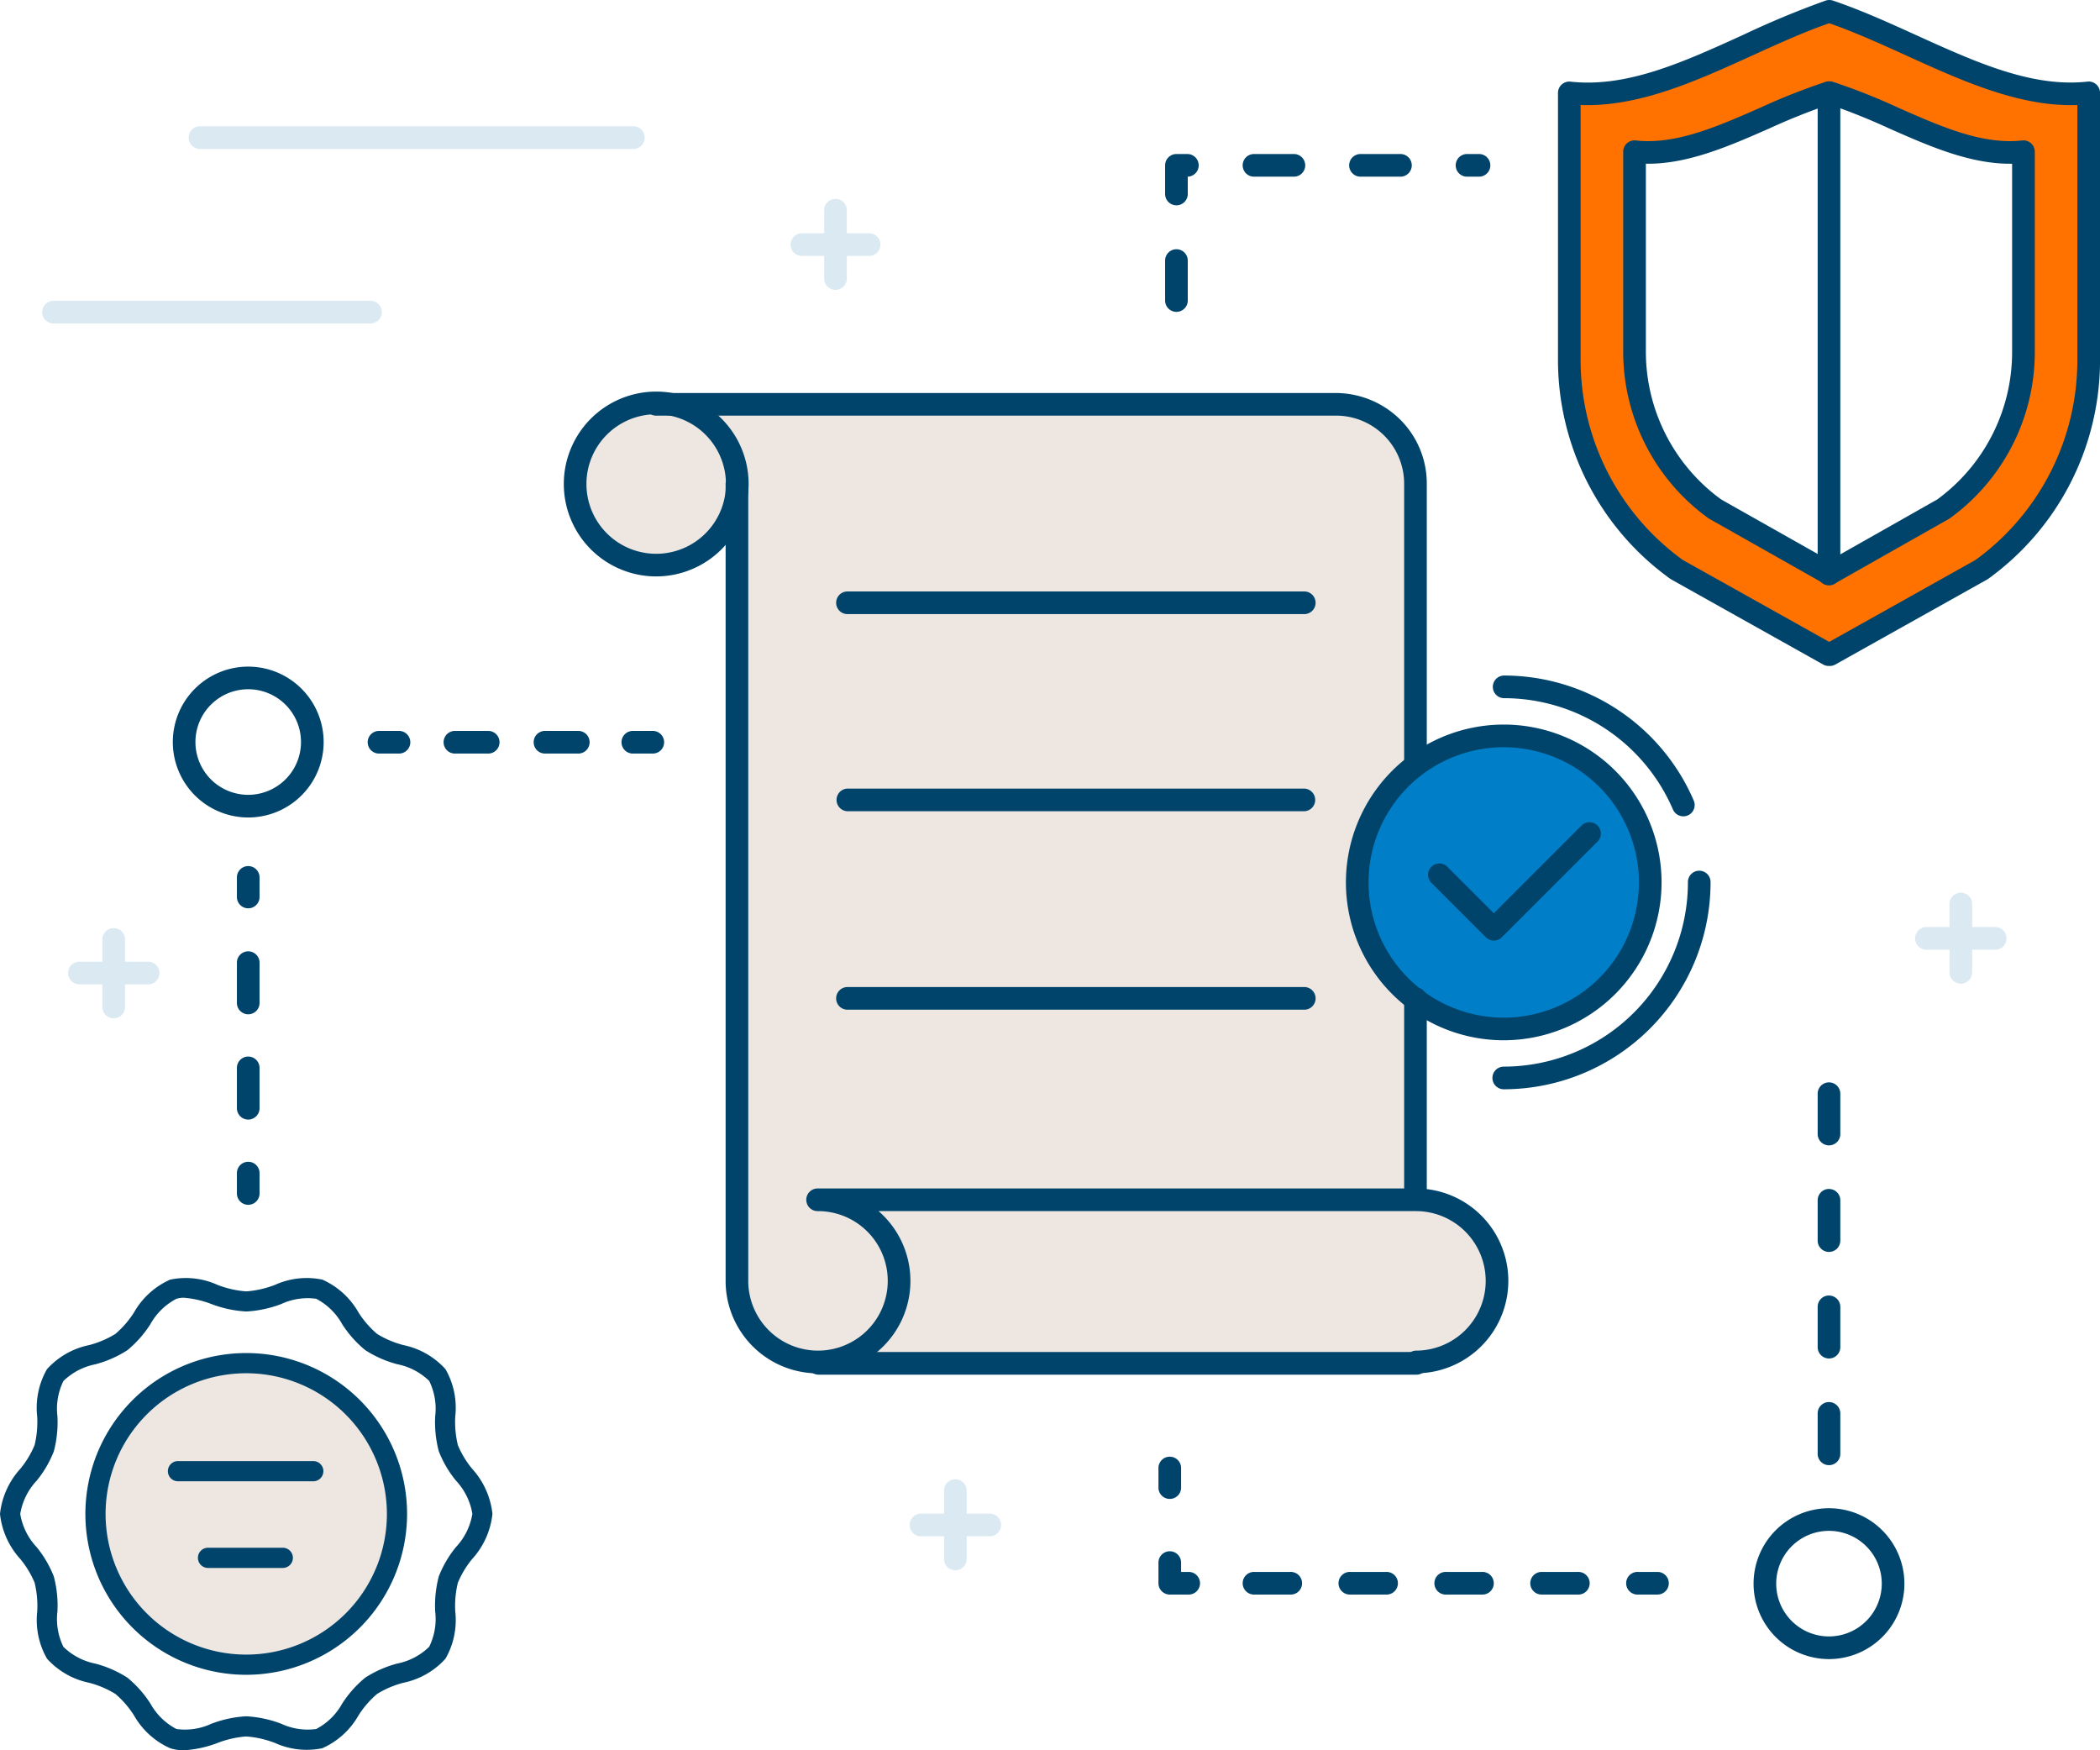 <svg xmlns="http://www.w3.org/2000/svg" viewBox="0 0 150 125"><defs><style>.a{fill:#ede6e1;}.b{fill:#007ec7;}.c{fill:#00446b;}.d{fill:#ff7200;}.e{fill:#dae9f2;}</style></defs><title>sla</title><circle class="a" cx="46.872" cy="34.566" r="5.791"/><path class="a" d="M101.139,85.685h-40.6q.551.459,1.017.915a5.784,5.784,0,0,1,2.67,4.876v0c.131,1.942-.855,3.87-2.936,5.786H101.71c2.247,0,5.22-2.593,5.22-5.791A5.791,5.791,0,0,0,101.139,85.685Z"/><path class="a" d="M61.551,86.6a5.76,5.76,0,0,0-3.121-.915h42.709l-.082-.353V34.566a5.6,5.6,0,0,0-5.708-5.643H46.836L52.643,34.6V91.444l0,.032a5.791,5.791,0,0,0,11.581,0A7.736,7.736,0,0,0,61.551,86.6Z"/><circle class="b" cx="107.411" cy="63.021" r="10.464"/><path class="c" d="M46.872,41.166a6.6,6.6,0,1,1,6.6-6.6A6.607,6.607,0,0,1,46.872,41.166Zm0-11.582a4.983,4.983,0,1,0,4.982,4.982A4.988,4.988,0,0,0,46.872,29.584Z"/><path class="c" d="M101.105,86.14a.809.809,0,0,1-.809-.808V71.349a.809.809,0,1,1,1.617,0V85.332A.808.808,0,0,1,101.105,86.14Z"/><path class="c" d="M101.105,55.225a.809.809,0,0,1-.809-.809V34.566a4.863,4.863,0,0,0-4.947-4.882H46.836a.809.809,0,0,1,0-1.617H95.349a6.573,6.573,0,0,1,4.644,1.878,6.43,6.43,0,0,1,1.92,4.621v19.85A.809.809,0,0,1,101.105,55.225Z"/><path class="c" d="M101.139,98.075a.809.809,0,0,1,0-1.617,4.982,4.982,0,1,0,0-9.964H62.753A6.6,6.6,0,1,1,51.83,91.476c0-.026,0-.052,0-.078V34.6a.809.809,0,1,1,1.617,0V91.444c0,.025,0,.051,0,.076a4.982,4.982,0,1,0,4.982-5.026.809.809,0,1,1,0-1.617h42.709a6.6,6.6,0,1,1,0,13.2Z"/><path class="c" d="M101.152,98.174H58.441a.809.809,0,0,1,0-1.617h42.711a.809.809,0,1,1,0,1.617Z"/><path class="c" d="M93.162,57.936H60.534a.809.809,0,0,1,0-1.617H93.162a.809.809,0,0,1,0,1.617Z"/><path class="c" d="M93.162,43.858H60.534a.809.809,0,0,1,0-1.618H93.162a.809.809,0,0,1,0,1.618Z"/><path class="c" d="M93.162,72.11H60.534a.809.809,0,0,1,0-1.618H93.162a.809.809,0,0,1,0,1.618Z"/><path class="c" d="M107.411,74.293a11.273,11.273,0,1,1,11.272-11.272A11.285,11.285,0,0,1,107.411,74.293Zm0-20.928a9.656,9.656,0,1,0,9.655,9.656A9.667,9.667,0,0,0,107.411,53.365Z"/><path class="c" d="M120.239,58.3a.808.808,0,0,1-.743-.488,13.149,13.149,0,0,0-12.085-7.95.809.809,0,0,1,0-1.617,14.767,14.767,0,0,1,13.57,8.926.808.808,0,0,1-.742,1.129Z"/><path class="c" d="M107.411,77.793a.809.809,0,0,1,0-1.618,13.169,13.169,0,0,0,13.155-13.154.809.809,0,1,1,1.617,0A14.788,14.788,0,0,1,107.411,77.793Z"/><path class="c" d="M106.7,67.175a.809.809,0,0,1-.572-.237l-3.889-3.89a.808.808,0,0,1,1.143-1.143l3.318,3.318,6.272-6.273a.809.809,0,0,1,1.144,1.144l-6.844,6.844A.807.807,0,0,1,106.7,67.175Z"/><path class="d" d="M130.669.856h-.018c-6.2,2.093-12.423,6.452-18.606,5.776V25.7a18.478,18.478,0,0,0,7.7,15l10.89,6.1h.054l10.834-6.1a18.407,18.407,0,0,0,7.623-15V6.632C143.056,7.308,136.867,2.949,130.669.856Zm13.814,24.238a13.874,13.874,0,0,1-5.7,11.282L130.688,41h-.041l-8.164-4.623a13.946,13.946,0,0,1-5.777-11.282V10.831c4.566.507,9.317-2.745,13.955-4.172h.013c4.638,1.427,9.243,4.679,13.809,4.172Z"/><path class="c" d="M130.687,47.562h-.054a.806.806,0,0,1-.4-.1L119.372,41.38a.878.878,0,0,1-.076-.048A19.256,19.256,0,0,1,111.284,25.7V6.632a.809.809,0,0,1,.9-.8c4.023.44,8.048-1.392,12.309-3.332a63.915,63.915,0,0,1,5.9-2.453A.791.791,0,0,1,130.651,0h.018a.786.786,0,0,1,.259.043c1.985.67,3.986,1.578,5.922,2.457,3.832,1.74,7.475,3.394,11.042,3.394a10.863,10.863,0,0,0,1.21-.066.808.808,0,0,1,.9.8V25.7a19.244,19.244,0,0,1-7.985,15.637q-.036.025-.075.048l-10.858,6.079A.8.8,0,0,1,130.687,47.562ZM120.2,39.991l10.459,5.851,10.45-5.851a17.625,17.625,0,0,0,7.273-14.3V7.5c-.155.006-.31.009-.466.009-3.946,0-7.9-1.795-11.736-3.537-1.816-.825-3.691-1.676-5.521-2.313-1.826.635-3.692,1.485-5.5,2.308-3.986,1.815-8.1,3.686-12.259,3.533V25.7A17.637,17.637,0,0,0,120.2,39.991Z"/><path class="c" d="M130.688,41.76h-.041a.808.808,0,0,1-.4-.1l-8.14-4.6c-.025-.014-.05-.03-.073-.046a14.669,14.669,0,0,1-6.091-11.916V10.831a.809.809,0,0,1,.9-.8c2.844.315,5.781-.974,8.889-2.338a44.809,44.809,0,0,1,4.691-1.852.831.831,0,0,1,.238-.035h.013a.831.831,0,0,1,.238.035,43.963,43.963,0,0,1,4.7,1.861c3.082,1.359,5.994,2.643,8.831,2.329a.808.808,0,0,1,.9.8V25.094a14.655,14.655,0,0,1-6.058,11.916c-.024.016-.048.032-.073.046l-8.122,4.6A.805.805,0,0,1,130.688,41.76Zm-7.746-6.09,7.725,4.364,7.707-4.364a13.035,13.035,0,0,0,5.348-10.576v-13.4h-.149c-2.917,0-5.809-1.275-8.616-2.513a45.227,45.227,0,0,0-4.29-1.722,46.088,46.088,0,0,0-4.285,1.714c-2.878,1.263-5.844,2.567-8.82,2.52v13.4A13.049,13.049,0,0,0,122.942,35.67Z"/><path class="c" d="M130.642,41.807a.808.808,0,0,1-.808-.808V6.659a.809.809,0,1,1,1.617,0V41A.809.809,0,0,1,130.642,41.807Z"/><path class="c" d="M130.642,107.713a5.387,5.387,0,1,0,5.387,5.387A5.394,5.394,0,0,0,130.642,107.713Zm0,9.156a3.77,3.77,0,1,1,3.77-3.769A3.774,3.774,0,0,1,130.642,116.869Z"/><path class="c" d="M118.419,112.262h-1.427a.809.809,0,1,0,0,1.617h1.427a.809.809,0,0,0,0-1.617Z"/><path class="c" d="M112.711,112.262h-2.568a.809.809,0,1,0,0,1.617h2.568a.809.809,0,1,0,0-1.617Zm-6.849,0h-2.568a.809.809,0,1,0,0,1.617h2.568a.809.809,0,1,0,0-1.617Zm-6.849,0H96.445a.809.809,0,1,0,0,1.617h2.568a.809.809,0,1,0,0-1.617Zm-6.849,0H89.6a.809.809,0,1,0,0,1.617h2.568a.809.809,0,1,0,0-1.617Z"/><path class="c" d="M83.555,110.787a.809.809,0,0,0-.808.809v1.474a.809.809,0,0,0,.808.809h1.38a.809.809,0,0,0,0-1.617h-.571V111.6A.809.809,0,0,0,83.555,110.787Z"/><path class="c" d="M83.555,104.033a.809.809,0,0,0-.808.809v1.427a.809.809,0,0,0,1.617,0v-1.427A.809.809,0,0,0,83.555,104.033Z"/><path class="c" d="M130.642,77.3a.809.809,0,0,0-.808.809v2.853a.809.809,0,1,0,1.617,0V78.112A.809.809,0,0,0,130.642,77.3Zm0,7.61a.809.809,0,0,0-.808.809v2.853a.809.809,0,1,0,1.617,0V85.722A.809.809,0,0,0,130.642,84.913Zm0,7.61a.809.809,0,0,0-.808.809v2.853a.809.809,0,1,0,1.617,0V93.332A.809.809,0,0,0,130.642,92.523Zm0,7.61a.809.809,0,0,0-.808.809V103.8a.809.809,0,1,0,1.617,0v-2.853A.809.809,0,0,0,130.642,100.133Z"/><path class="c" d="M105.672,11h-.856a.809.809,0,1,0,0,1.617h.856a.809.809,0,0,0,0-1.617Zm-5.612,0H97.206a.809.809,0,1,0,0,1.617h2.854a.809.809,0,0,0,0-1.617Zm-7.61,0H89.6a.809.809,0,1,0,0,1.617H92.45a.809.809,0,0,0,0-1.617Zm-7.61,0h-.809a.809.809,0,0,0-.809.809v2.045a.809.809,0,0,0,1.618,0V12.617a.809.809,0,0,0,0-1.617Zm-.809,6.8a.809.809,0,0,0-.809.809v2.854a.809.809,0,0,0,1.618,0V18.61A.809.809,0,0,0,84.031,17.8Z"/><path class="e" d="M45.268,10.635H14.257a.809.809,0,0,1,0-1.617H45.268a.809.809,0,0,1,0,1.617Z"/><path class="e" d="M26.433,23.1H3.793a.809.809,0,0,1,0-1.617h22.64a.809.809,0,1,1,0,1.617Z"/><path class="e" d="M68.24,112.144a.809.809,0,0,1-.808-.809v-4.851a.809.809,0,1,1,1.617,0v4.851A.809.809,0,0,1,68.24,112.144Z"/><path class="e" d="M70.666,109.718H65.815a.809.809,0,1,1,0-1.617h4.851a.809.809,0,1,1,0,1.617Z"/><path class="e" d="M8.122,72.723a.809.809,0,0,1-.809-.808V67.063a.809.809,0,0,1,1.617,0v4.852A.808.808,0,0,1,8.122,72.723Z"/><path class="e" d="M10.547,70.3H5.7a.809.809,0,1,1,0-1.617h4.851a.809.809,0,1,1,0,1.617Z"/><path class="e" d="M140.059,70.25a.809.809,0,0,1-.808-.809V64.59a.809.809,0,1,1,1.617,0v4.851A.809.809,0,0,1,140.059,70.25Z"/><path class="e" d="M142.485,67.824h-4.851a.809.809,0,1,1,0-1.617h4.851a.809.809,0,1,1,0,1.617Z"/><path class="e" d="M59.679,20.7a.809.809,0,0,1-.808-.809V15.042a.809.809,0,1,1,1.617,0v4.851A.809.809,0,0,1,59.679,20.7Z"/><path class="e" d="M62.105,18.276H57.253a.809.809,0,0,1,0-1.617h4.852a.809.809,0,0,1,0,1.617Z"/><path class="c" d="M17.731,82.971a.809.809,0,0,0-.809.808v1.427a.809.809,0,1,0,1.617,0V83.779A.808.808,0,0,0,17.731,82.971Z"/><path class="c" d="M17.731,67.941a.809.809,0,0,0-.809.809V71.6a.809.809,0,1,0,1.617,0V68.75A.809.809,0,0,0,17.731,67.941Zm0,7.515a.809.809,0,0,0-.809.809v2.853a.809.809,0,1,0,1.617,0V76.265A.809.809,0,0,0,17.731,75.456Z"/><path class="c" d="M17.731,61.853a.809.809,0,0,0-.809.809v1.427a.809.809,0,0,0,1.617,0V62.662A.809.809,0,0,0,17.731,61.853Z"/><path class="c" d="M17.731,47.608a5.387,5.387,0,1,0,5.387,5.386A5.393,5.393,0,0,0,17.731,47.608Zm0,9.156a3.77,3.77,0,1,1,3.769-3.77A3.774,3.774,0,0,1,17.731,56.764Z"/><path class="c" d="M28.528,52.2H27.1a.809.809,0,1,0,0,1.617h1.427a.809.809,0,0,0,0-1.617Z"/><path class="c" d="M41.274,52.2H38.9a.809.809,0,0,0,0,1.617h2.378a.809.809,0,1,0,0-1.617Zm-6.373,0H32.523a.809.809,0,1,0,0,1.617H34.9a.809.809,0,0,0,0-1.617Z"/><path class="c" d="M46.6,52.2H45.174a.809.809,0,0,0,0,1.617H46.6a.809.809,0,1,0,0-1.617Z"/><circle class="a" cx="17.589" cy="108.12" r="10.768"/><path class="c" d="M17.589,119.609A11.489,11.489,0,1,1,29.077,108.12,11.5,11.5,0,0,1,17.589,119.609Zm0-21.536A10.047,10.047,0,1,0,27.636,108.12,10.058,10.058,0,0,0,17.589,98.073Z"/><path class="c" d="M13.125,125a3.1,3.1,0,0,1-.972-.148A5.557,5.557,0,0,1,9.566,122.5a6.838,6.838,0,0,0-1.319-1.521,6.9,6.9,0,0,0-1.878-.8,5.555,5.555,0,0,1-3.01-1.719,5.535,5.535,0,0,1-.7-3.372,7.034,7.034,0,0,0-.186-2.055,6.722,6.722,0,0,0-1.021-1.691A5.681,5.681,0,0,1,0,108.12,5.681,5.681,0,0,1,1.449,104.9a6.722,6.722,0,0,0,1.021-1.691,7.034,7.034,0,0,0,.186-2.055,5.535,5.535,0,0,1,.7-3.372,5.555,5.555,0,0,1,3.01-1.719,6.9,6.9,0,0,0,1.878-.8A6.838,6.838,0,0,0,9.566,93.74a5.562,5.562,0,0,1,2.587-2.352,5.488,5.488,0,0,1,3.382.374,7.1,7.1,0,0,0,2.054.465,7.118,7.118,0,0,0,2.054-.465,5.488,5.488,0,0,1,3.382-.374,5.562,5.562,0,0,1,2.587,2.352,6.812,6.812,0,0,0,1.319,1.521,6.882,6.882,0,0,0,1.878.8,5.562,5.562,0,0,1,3.01,1.719,5.535,5.535,0,0,1,.7,3.372,7.034,7.034,0,0,0,.186,2.055,6.692,6.692,0,0,0,1.021,1.691,5.681,5.681,0,0,1,1.449,3.222,5.681,5.681,0,0,1-1.449,3.222,6.692,6.692,0,0,0-1.021,1.691,7.037,7.037,0,0,0-.186,2.056,5.534,5.534,0,0,1-.7,3.371,5.562,5.562,0,0,1-3.01,1.719,6.882,6.882,0,0,0-1.878.8,6.812,6.812,0,0,0-1.319,1.521,5.557,5.557,0,0,1-2.587,2.352,5.488,5.488,0,0,1-3.382-.374,7.118,7.118,0,0,0-2.054-.465,7.1,7.1,0,0,0-2.054.465A8,8,0,0,1,13.125,125Zm0-32.318a1.682,1.682,0,0,0-.528.077,4.523,4.523,0,0,0-1.863,1.824A7.953,7.953,0,0,1,9.1,96.427a8.023,8.023,0,0,1-2.283,1.006,4.533,4.533,0,0,0-2.288,1.195,4.514,4.514,0,0,0-.427,2.523,8.138,8.138,0,0,1-.257,2.5,7.778,7.778,0,0,1-1.229,2.1,4.541,4.541,0,0,0-1.17,2.369,4.541,4.541,0,0,0,1.17,2.369,7.784,7.784,0,0,1,1.229,2.1,8.129,8.129,0,0,1,.257,2.5,4.514,4.514,0,0,0,.427,2.523,4.533,4.533,0,0,0,2.288,1.2A8,8,0,0,1,9.1,119.814a7.928,7.928,0,0,1,1.64,1.843,4.523,4.523,0,0,0,1.863,1.824,4.472,4.472,0,0,0,2.491-.374,8.242,8.242,0,0,1,2.5-.535,8.248,8.248,0,0,1,2.5.535,4.472,4.472,0,0,0,2.491.374,4.515,4.515,0,0,0,1.862-1.824,7.932,7.932,0,0,1,1.641-1.843,7.986,7.986,0,0,1,2.283-1.007,4.525,4.525,0,0,0,2.287-1.2,4.505,4.505,0,0,0,.427-2.523,8.138,8.138,0,0,1,.257-2.5,7.782,7.782,0,0,1,1.23-2.1,4.547,4.547,0,0,0,1.169-2.369,4.547,4.547,0,0,0-1.169-2.369,7.782,7.782,0,0,1-1.23-2.1,8.138,8.138,0,0,1-.257-2.5,4.505,4.505,0,0,0-.427-2.523h0a4.525,4.525,0,0,0-2.287-1.195,8.011,8.011,0,0,1-2.283-1.006,7.957,7.957,0,0,1-1.641-1.844,4.515,4.515,0,0,0-1.862-1.824,4.472,4.472,0,0,0-2.491.374,8.248,8.248,0,0,1-2.5.535,8.242,8.242,0,0,1-2.5-.535A6.932,6.932,0,0,0,13.126,92.682Z"/><path class="c" d="M22.405,105.788H12.739a.721.721,0,1,1,0-1.441h9.666a.721.721,0,0,1,0,1.441Z"/><path class="c" d="M20.2,111.978H14.859a.721.721,0,1,1,0-1.442H20.2a.721.721,0,0,1,0,1.442Z"/></svg>